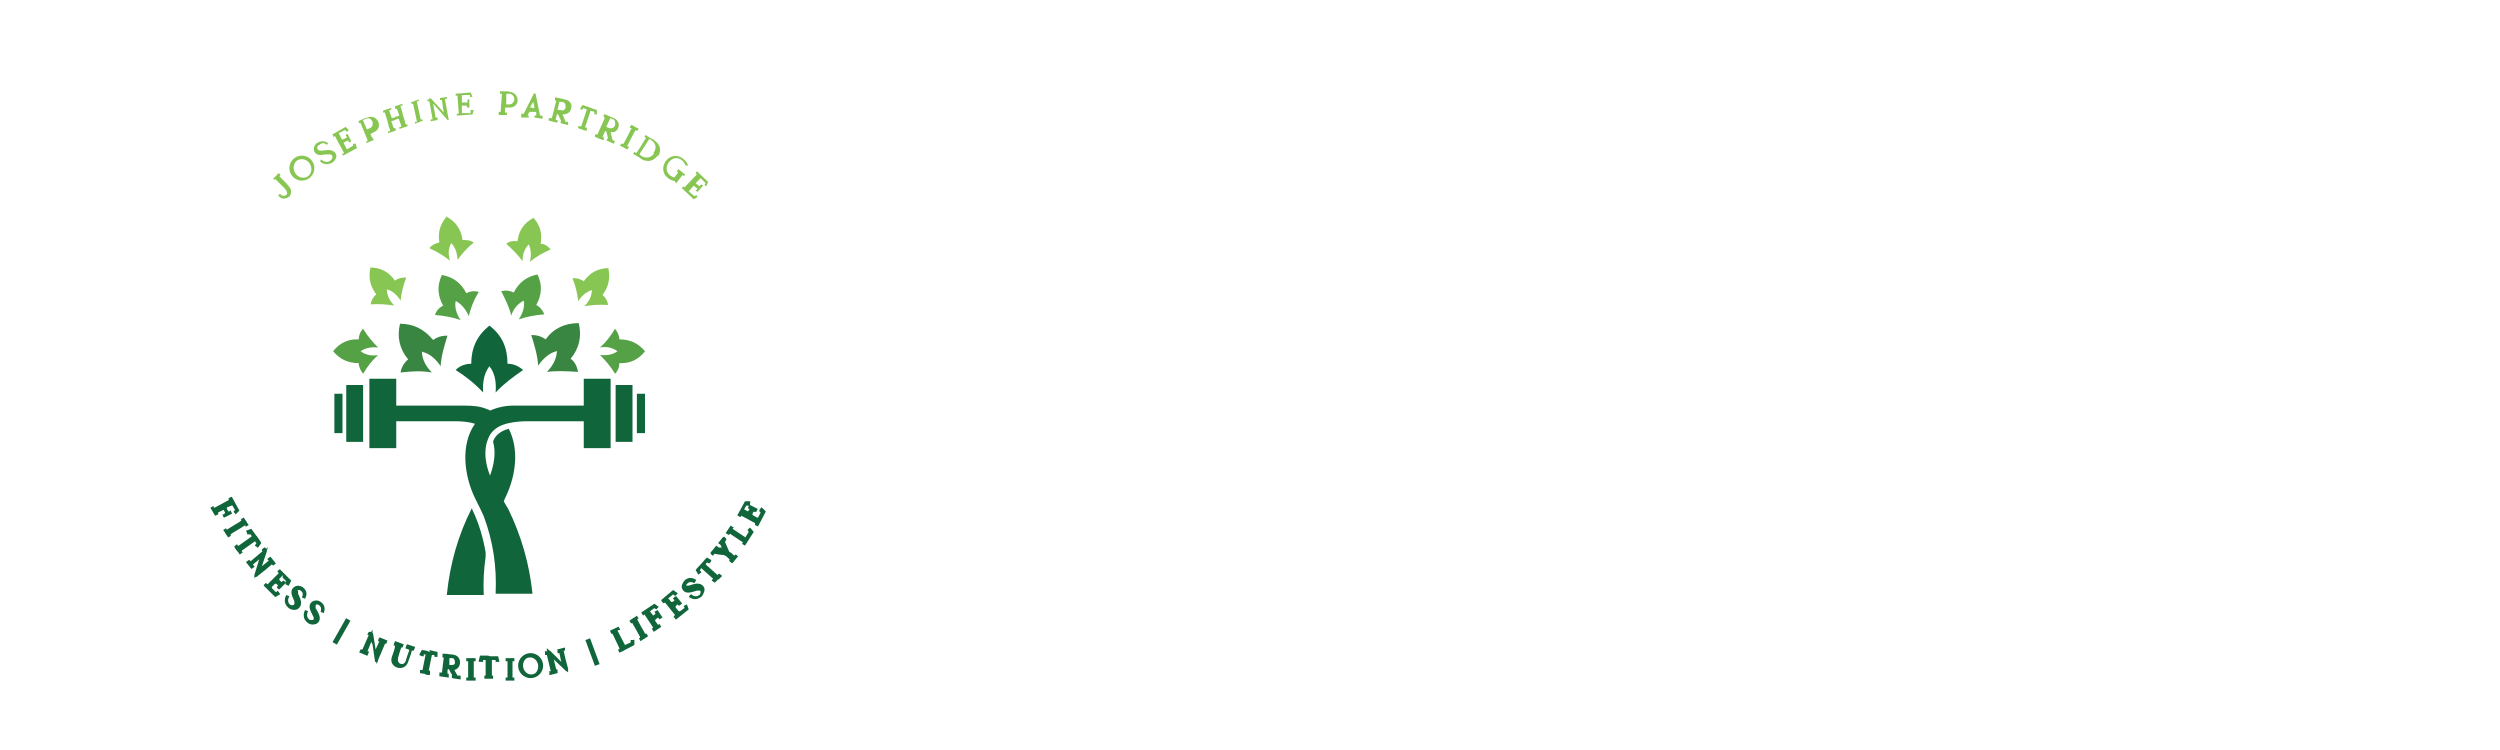 <?xml version="1.0" encoding="UTF-8"?>
<svg id="Layer_1" xmlns="http://www.w3.org/2000/svg" width="400" height="120" version="1.1" viewBox="0 0 400 120">
  <!-- Generator: Adobe Illustrator 29.0.0, SVG Export Plug-In . SVG Version: 2.1.0 Build 186)  -->
  <defs>
    <style>
      .st0 {
        fill: #388642;
      }

      .st1 {
        fill: #55a246;
      }

      .st2 {
        fill: #88c653;
      }

      .st3 {
        fill: #10653b;
      }
    </style>
  </defs>
  <path class="st2" d="M80.8,17.3v.7c0,0,0,0,0,0h.3s0,0,0,0c0,0,0,0,0,0v.4s0,0,0,0h-1.3c0,0,0-.1,0-.2v-.3s0,0,0,0h.3s0,0,0,0l.2-2.9s0,0,0,0h-.3s0,0,0,0v-.4s0,0,0,0c.9,0,1.5,0,1.6.1,1.6.2,1.6,2.4.1,2.5-.3,0-.5,0-.8,0,0,0,0,0,0,0ZM81,15.1v1.6c-.1,0,0,0,0,0,0,0,0,0,0,0h.5c.4,0,.7-.3.8-.7h0c0-.6-.3-.9-.7-1h-.5s0,0,0,0c0,0,0,0,0,0Z"/>
  <path class="st2" d="M74.1,16.4h.7c0,0,0,0,0-.2v-.3s0,0,0,0h.3s0,0,0,0v1.3c.1,0,0,0,0,0h-.4s0,0,0,0c0,0,0,0,0,0v-.3c0,0,0,0-.1,0h-.7c0,0,0,0,0,.1v1.1c0,0,.1,0,.2,0h1.2c0,0,0-.1,0-.2v-.3c0,0,0,0,.1,0h.4s0,0,0,0c0,0,0,0,0,0l-.2.7s0,0,0,0l-2.5.2s0,0,0,0v-.3s0,0,0,0h.3s0,0,0,0l-.2-2.9s0,0,0,0h-.3c0,0,0,0,0,0v-.3c0,0,0,0,0,0l2.4-.2s0,0,0,0l.3.7s0,0,0,0h-.4c0,.1,0,.1,0,0v-.3c-.1,0-.2,0-.2,0h-1.1c0,0,0,.1,0,.1,0,0,0,0,0,0v1.1c0,0,.1,0,.2,0Z"/>
  <path class="st2" d="M69.3,16.6c0,0,0,0,0,0l.4,2.2s0,0,0,0h.3c0,0,0,0,0,0v.4c0,0,0,0,0,0l-1.1.2s0,0,0,0v-.3c0,0,0,0,0,0,0,0,0,0,0,0h.3c0,0,0,0,0-.1l-.5-2.8s0,0,0,0h-.3c0,0,0,0,0,0v-.3c0,0,0,0,0,0h.3c0,0,0,0,0-.1v-.2c0,0,0,0,0,0l.2.2s0,0,0,0h.1s0,0,0,0l2,2.2s0,0,0,0l-.3-2s0,0,0,0h-.3c0,0,0,0,0,0v-.3c0,0,0,0,0,0l1.1-.2s0,0,0,0v.3c0,0,0,0,0,0h-.3c0,0,0,0,0,.1l.6,3.3c0,0,0,.1,0,0,0,0-.1,0-.2,0,0,0,0,0,0,0l-2.1-2.4Z"/>
  <path class="st2" d="M85.8,18.6v-.7c-.1,0-.2,0-.2,0h-.9c0-.1,0-.1,0,0l-.3.6s0,0,0,0h.2s0,0,0,0v.3s0,0-.1,0h-1.1c0-.2,0-.2,0-.2v-.4s0,0,0,0h.4c0,0,0,0,0,0l1.6-3.2c0-.1.1-.1.2,0,0,0,0,0,.1,0,0,0,0,0,0,0l.7,3.5s0,0,0,0h.4s0,0,0,.1v.4c0,0,0,0,0,0l-1.3-.2s0,0,0,0v-.3s0,0,.1,0h.2s0,0,0,0ZM85.2,17.3c0,0,.2,0,.3,0,0,0,0,0,0,0,0,0,0,0,0,0,0-.3-.1-.7-.2-1,0,0,0,0,0,0,0,0,0,0,0,0h0s0,0,0,0c-.2.3-.3.6-.5.9,0,0,0,0,0,0,0,0,0,0,0,0,.1,0,.2,0,.3,0Z"/>
  <path class="st2" d="M90,18.3s0,0,0,0l.5,1.2s0,0,0,0h.4c0,.1,0,.1,0,.1v.4c-.1,0-.1,0-.1,0l-1.1-.3s0,0,0,0v-.3c0,0,.1,0,.1,0,0,0,0,0,0,0,0,0,0,0,0,0l-.5-1.1s0,0,0,0h-.2c0,0,0,0,0,0l-.2.9s0,0,0,0c0,0,0,0,0,0h.3c0,0,0,.1,0,.1v.3c0,0-.1,0-.2,0l-1.2-.3c0,0,0,0,0-.1v-.3c0,0,.1,0,.2,0h.3c0,0,0,0,0,0l.7-2.8s0,0,0,0h-.2c0,0,0-.1,0-.2v-.3c0,0,.1,0,.2,0,.9.2,1.4.3,1.7.4.3.1.6.4.7.7.1.3,0,.7-.2,1.1-.2.3-.5.4-.9.5ZM89.5,16.3l-.3,1.3s0,0,0,0h.5c.3.2.7,0,.8-.4h0c0-.5-.1-.8-.5-.9h-.5c0-.1,0-.1,0,0Z"/>
  <path class="st2" d="M66.4,18c-.2-.9-.3-1.3-.3-1.4,0,0,0,0,0,0h-.3c0,0,0,0,0,0v-.3c0,0,0,0,0,0,.2,0,.4,0,.6-.2.2,0,.4-.1.6-.2,0,0,0,0,0,0v.3c.1,0,0,0,0,0h-.3c0,0,0,.1,0,.1,0,0,.1.5.3,1.4.2.9.3,1.3.3,1.4,0,0,0,0,0,0h.3c0,0,0,0,0,0v.3c0,0,0,0,0,0-.2,0-.4,0-.6.2-.2,0-.4.1-.6.2,0,0,0,0,0,0v-.3c-.1,0,0,0,0,0h.3c0,0,0-.1,0-.1,0,0-.1-.5-.3-1.4Z"/>
  <path class="st2" d="M64.5,18.5c.3.9.4,1.3.4,1.4,0,0,0,0,0,0h.3c0-.1,0,0,0,0v.3c.1,0,.1,0,0,0l-1.2.4c0,0,0,0-.1,0v-.3c-.1,0,0,0,0,0h.3c0,0,0-.1,0-.2,0,0,0,0,0,0l-.4-1.1s0,0,0,0c0,0-.3,0-.6.2-.3.1-.5.2-.6.2,0,0,0,0,0,0l.4,1.1s0,0,0,0c0,0,0,0,0,0h.3c0-.1,0,0,0,0v.3c.1,0,0,0,0,.1l-1.2.4s0,0,0,0v-.3c-.1,0-.1,0,0,0h.3c0-.1,0-.1,0-.2,0,0-.2-.5-.4-1.4-.3-.9-.4-1.3-.4-1.4,0,0,0,0,0,0h-.3c0,.1,0,0,0,0v-.3c-.1,0-.1,0,0,0l1.2-.4c0,0,0,0,.1,0v.3c.1,0,0,0,0,0h-.3c0,0,0,.1,0,.2,0,0,0,0,0,0l.4,1.1s0,0,0,0c0,0,.3,0,.6-.2.3-.1.5-.2.6-.2,0,0,0,0,0,0l-.4-1.1s0,0,0,0c0,0,0,0,0,0h-.3c0,.1,0,0,0,0v-.3c-.1,0,0,0,0-.1l1.2-.4s0,0,0,0v.3c.1,0,.1,0,0,0h-.3c0,.1,0,.1,0,.2,0,0,.2.5.4,1.4Z"/>
  <path class="st2" d="M94.3,17.2c.7.2,1.1.4,1.2.4,0,0,0,0,0,0v.7s0,0,0,0h-.4c0,0,0,0,0,0v-.4s0,0,0,0l-.6-.2s0,0,0,0l-.9,2.7s0,0,0,0h.3c0,.1,0,.1,0,.2v.3c-.1,0-.1,0-.2,0,0,0-.2,0-.6-.2-.4-.1-.6-.2-.6-.2,0,0,0,0,0,0v-.3c.1,0,.1,0,.2,0h.3c0,.1,0,0,0,0l.9-2.7s0,0,0,0l-.6-.2s0,0,0,0l-.2.3s0,0,0,0l-.3-.2s0,0,0,0l.4-.6s0,0,0,0c.1,0,.5.2,1.2.4Z"/>
  <path class="st2" d="M97.7,21.1l.3,1.3s0,0,0,0l.4.2s0,0,0,0l-.2.4s0,0,0,0l-1.1-.5s0,0,0,0v-.3c.1,0,.2,0,.2,0s0,0,0,0c0,0,0,0,0,0l-.3-1.2s0,0,0,0h-.2c0-.1,0-.1,0,0l-.4.9s0,0,0,0h.2c0,.1,0,.2,0,.2v.3c-.1,0-.2,0-.2,0l-1.2-.5c0,0,0,0,0-.1v-.3c.1,0,.2,0,.2,0h.2c0,.1,0,.1,0,0l1.2-2.7s0,0,0,0h-.2c0-.1,0-.2,0-.2v-.3c.1,0,.2,0,.2,0,.8.3,1.3.6,1.6.7.3.2.5.4.6.8,0,.3,0,.7-.3,1-.2.3-.5.4-1,.3,0,0,0,0,0,0ZM97.6,19l-.6,1.3s0,0,0,0l.5.2c.3.1.7,0,.9-.4,0,0,0,0,0,0h0c.1-.5,0-.9-.3-1l-.5-.2s0,0,0,0Z"/>
  <path class="st2" d="M59.3,22h.3c0-.1,0-.1,0,0,0,0,0,0,0,0l.2.4s0,0,0,0l-1.2.5s0,0,0,0v-.3c-.2,0-.1,0-.1,0h.3c0-.1,0-.2,0-.2l-1.1-2.7s0,0,0,0h-.3c0,.1,0,.1,0,0v-.3c-.2,0-.1,0-.1,0,.9-.4,1.3-.6,1.5-.6,1.5-.6,2.5,1.4,1.3,2.2-.2.1-.5.3-.8.4,0,0,0,0,0,.1l.3.7c0,0,0,0,.1,0ZM58.1,19.3l.6,1.4s0,0,0,0c0,0,0,0,0,0l.5-.2c.4-.2.5-.6.4-1h0c-.2-.5-.6-.7-1-.5l-.5.2s0,0,0,0c0,0,0,0,0,0Z"/>
  <path class="st2" d="M101.6,20.3c.2.1.4.2.6.3,0,0,0,0,0,0l-.2.3s0,0,0,0h-.3c0-.1,0-.1,0-.1,0,0-.3.5-.7,1.3-.4.8-.6,1.2-.7,1.3,0,0,0,0,0,0h.3c0,.2,0,.2,0,.2l-.2.3s0,0,0,0c-.2,0-.4-.2-.6-.3-.2-.1-.4-.2-.6-.3,0,0,0,0,0,0l.2-.3s0,0,0,0h.3c0,.1,0,.1,0,.1,0,0,.3-.5.7-1.3.4-.8.6-1.2.7-1.3,0,0,0,0,0,0h-.3c0-.2,0-.2,0-.2l.2-.3s0,0,0,0c.2,0,.4.2.6.3Z"/>
  <path class="st2" d="M54.9,22.3l.6-.3c0,0,0,0,0-.1l-.2-.3s0,0,0,0l.3-.2s0,0,0,0l.6,1.2s0,0,0,0l-.3.2s0,0,0,0c0,0,0,0,0,0l-.2-.3c0,0,0,0-.1,0l-.6.3c0,0,0,0,0,.1l.5,1s0,0,0,0l1-.6s0,0,0,0v-.3c0,0,0,0,0,0h.4c0-.1,0-.1,0,0,0,0,0,0,0,0l.2.7s0,0,0,0l-2.2,1.2s0,0,0,0l-.2-.3s0,0,0,0h.3c0-.2,0-.2,0-.2l-1.4-2.6s0,0,0,0h-.2c0,.2,0,.2-.1.1v-.3c-.2,0-.2,0-.1-.1l2.1-1.2s0,0,0,0l.5.5s0,0,0,0l-.3.3s0,0,0,0l-.3-.3s0,0,0,0l-1,.5s0,0,0,0c0,0,0,0,0,0l.5,1c0,0,0,0,.1,0Z"/>
  <path class="st2" d="M105.3,24.8c-.5.7-1.2,1.1-2,.9-.3,0-.6-.2-1-.5-.2-.1-.5-.3-1-.6,0,0,0,0,0,0l.2-.3s0,0,0,0l.3.2s0,0,0,0c0,0,.3-.4.8-1.2.5-.8.7-1.2.8-1.2,0,0,0,0,0,0l-.3-.2s0,0,0,0l.2-.3s0,0,0,0c.4.3.8.5,1,.6.4.2.7.5.9.7.5.6.6,1.5,0,2.2ZM103.9,22.2l-1.6,2.5s0,0,0,0c0,0,0,0,0,0l.4.3c.7.4,1.5.2,1.9-.4v-.2c.5-.7.3-1.5-.3-1.9,0,0,0,0,0,0l-.4-.3s0,0,0,0c0,0,0,0,0,0Z"/>
  <path class="st2" d="M51,23.2c-.4.3-.3.9.3.9.1,0,.5,0,1.2-.1.6,0,1.1.2,1.3.8.1.5-.3,1.1-.8,1.3-.7.3-1.3.2-1.8-.3,0,0,0,0,0,0l.2-.3s0,0,0,0c0,0,0,0,0,0,.4.4.9.5,1.3.3.6-.3.8-1.2-.2-1.1-.2,0-.6,0-1.1.1-1.2.1-1.6-1.2-.7-1.9.6-.4,1.2-.4,1.8,0,0,0,0,0,0,0l-.2.3s0,0,0,0c-.4-.4-.8-.4-1.2,0Z"/>
  <path class="st2" d="M107.7,28.9s0,0,0,0c0,0,0,0,0,0-.5-.1-1-.5-1.3-.9-1-1.6.8-3.8,2.6-2.8.5.3.9.7,1.1,1.3,0,0,0,0,0,0h-.4c0,0,0,0,0,0-.2-.5-.5-.9-1-1.1-.9-.4-1.8.4-2,1.2-.2.9.4,1.6,1.2,1.8,0,0,0,0,0,0l.6-.8s0,0,0,0h0s-.2-.2-.2-.2c0,0,0,0,0,0l.2-.3s0,0,.1,0l1,.8s0,0,0,0c0,0,0,0,0,0l-.2.3s0,0,0,0l-.2-.2s0,0,0,0l-1,1.3s0,0,0,0l-.2-.2s0,0,0-.1h0Z"/>
  <path class="st2" d="M50.3,26.9c0,1.1-.9,2-2,2s-2-.9-2-2,.9-2,2-2,2,.9,2,2ZM49.3,28.2c.6-.5.7-1.4.2-2.1-.5-.7-1.4-.8-2-.4-.6.5-.7,1.4-.2,2.1.5.7,1.4.8,2,.4Z"/>
  <path class="st2" d="M112.2,29.5l.3.2s0,0,0,0l-.9,1s0,0,0,0l-.3-.2s0,0,0,0l.3-.3s0,0,0,0l-.6-.5s0,0,0,0l-.8.9s0,0,0,0l.9.8s0,0,0,0l.3-.2s0,0,0,0l.2.3s0,0,0,0c0,0,0,0,0,0l-.6.4s0,0,0,0l-1.9-1.8s0,0,0,0l.2-.3s0,0,0,0l.2.2s0,0,0,0l2-2.1s0,0,0,0l-.2-.2s0,0,0,0l.2-.3s0,0,0,0l1.8,1.7s0,0,0,0l-.3.7s0,0,0,0c0,0,0,0,0,0l-.3-.2s0,0,0,0l.2-.3s0,0,0,0l-.8-.8s0,0,0,0l-.8.8s0,0,0,0l.6.5s0,0,0,0l.3-.3s0,0,0,0Z"/>
  <path class="st2" d="M44.1,28.6l-.2.2s0,0,0,0l-.2-.2s0,0,0,0l.9-.9s0,0,0,0c0,0,0,0,0,0l.3.3s0,0,0,0c0,0,0,0,0,0l-.2.2s0,0,0,0c.7.7,1.2,1.2,1.5,1.6.4.4.5,1,.2,1.5-.1.2-.3.3-.6.4-.5.2-.9,0-1.3-.4,0,0,0,0,0,0l.3-.3s0,0,0,0c0,0,0,0,0,0,.2.3.5.4.8.3.3-.1.4-.3.3-.6,0-.2-.2-.3-.3-.5,0,0-.6-.6-1.5-1.5,0,0,0,0,0,0Z"/>
  <path class="st2" d="M71.5,34.7s0,0,0,0c1.5.8,2.3,2.1,2.5,3.7,0,0,0,0,0,0,.6,0,1.2,0,1.8.4,0,0,0,0,0,0,0,0,0,0,0,0-1.1.9-1.9,1.8-2.6,2.8,0,0,0,0,0,0,0,0,0,0,0,0,0-.9-.3-2-1-2.7,0,0,0,0,0,0,0,0,0,0,0,0-.5.8-.5,1.9-.2,2.8,0,0,0,0,0,0,0,0,0,0,0,0-.9-.7-2-1.4-3.3-2,0,0,0,0,0,0,0,0,0,0,0,0,.4-.5,1-.8,1.6-.9,0,0,0,0,0,0-.3-1.7.2-3.1,1.3-4.3,0,0,0,0,0,0Z"/>
  <path class="st2" d="M85.2,34.7s0,0,0,0c1.2,1.2,1.6,2.6,1.3,4.3,0,0,0,0,0,0,.6,0,1.2.4,1.6.9,0,0,0,0,0,0,0,0,0,0,0,0-1.3.6-2.4,1.2-3.3,2,0,0,0,0,0,0,0,0,0,0,0,0,.2-.9.2-2-.2-2.8,0,0,0,0,0,0,0,0,0,0,0,0-.7.7-1,1.7-1,2.7,0,0,0,0,0,0,0,0,0,0,0,0-.7-1-1.6-1.9-2.6-2.8,0,0,0,0,0,0,0,0,0,0,0,0,.5-.4,1.1-.5,1.8-.4,0,0,0,0,0,0,.2-1.7,1-2.9,2.5-3.7,0,0,0,0,0,0Z"/>
  <path class="st2" d="M59.2,42.8s0,0,0,0c1.7,0,3,.7,4,2.1,0,0,0,0,0,0,.5-.4,1.1-.5,1.8-.5,0,0,0,0,0,0,0,0,0,0,0,0-.5,1.3-.8,2.5-.9,3.7,0,0,0,0,0,0,0,0,0,0,0,0-.5-.8-1.3-1.6-2.2-1.8,0,0,0,0,0,0,0,0,0,0,0,0,0,1,.5,1.9,1.2,2.6,0,0,0,0,0,0,0,0,0,0,0,0-1.2-.2-2.5-.3-3.8-.2,0,0,0,0,0,0,0,0,0,0,0,0,.1-.6.4-1.2.9-1.6,0,0,0,0,0,0-1-1.3-1.3-2.8-.9-4.4,0,0,0,0,0,0Z"/>
  <path class="st2" d="M97.3,42.8s0,0,0,0c.4,1.6.1,3.1-.9,4.4,0,0,0,0,0,0,.5.4.8.9.9,1.6,0,0,0,0,0,0,0,0,0,0,0,0-1.4-.1-2.7,0-3.8.2,0,0,0,0,0,0,0,0,0,0,0,0,.7-.7,1.2-1.6,1.2-2.6,0,0,0,0,0,0,0,0,0,0,0,0-.9.3-1.7,1-2.2,1.8,0,0,0,0,0,0,0,0,0,0,0,0-.1-1.2-.4-2.4-.9-3.7,0,0,0,0,0,0,0,0,0,0,0,0,.7,0,1.2.1,1.8.5,0,0,0,0,0,0,1-1.4,2.3-2.1,4-2.1,0,0,0,0,0,0Z"/>
  <path class="st1" d="M72.9,48.2s0,0,0,0c-.2,1,.2,2.2.8,3,0,0,0,0,0,0,0,0,0,0,0,0-1.2-.4-2.6-.7-4.1-.8,0,0,0,0,0,0,0,0,0,0,0,0,.2-.7.7-1.2,1.3-1.5,0,0,0,0,0,0-.9-1.6-1-3.2-.2-4.9,0,0,0,0,0,0,0,0,0,0,0,0,1.8.3,3.1,1.3,3.9,2.9,0,0,0,0,0,0,.6-.3,1.3-.4,2-.2,0,0,0,0,0,0,0,0,0,0,0,0-.8,1.3-1.3,2.6-1.6,3.9,0,0,0,0,0,0,0,0,0,0,0,0-.4-1-1.1-1.9-2-2.4,0,0,0,0,0,0Z"/>
  <path class="st1" d="M86,43.9s0,0,0,0c.8,1.7.7,3.3-.2,4.9,0,0,0,0,0,0,.6.3,1,.8,1.3,1.5,0,0,0,0,0,0,0,0,0,0,0,0-1.5.1-2.9.4-4.1.8,0,0,0,0,0,0,0,0,0,0,0,0,.6-.9,1-2,.8-3,0,0,0,0,0,0,0,0,0,0,0,0-1,.5-1.7,1.4-2,2.4,0,0,0,0,0,0,0,0,0,0,0,0-.3-1.3-.9-2.5-1.6-3.9,0,0,0,0,0,0,0,0,0,0,0,0,.7-.2,1.4-.1,2,.2,0,0,0,0,0,0,.8-1.6,2.1-2.6,3.9-2.9,0,0,0,0,0,0Z"/>
  <path class="st0" d="M67.5,56.2s0,0,0,0c0,1.3.7,2.5,1.6,3.4,0,0,0,0,0,0-1.6-.3-3.3-.2-5,0,0,0,0,0,0,0,.1-.8.5-1.5,1.2-2.1,0,0,0,0,0,0-1.4-1.7-1.8-3.6-1.3-5.7,0,0,0,0,0,0,0,0,0,0,0,0,2.2,0,3.9.9,5.3,2.6,0,0,0,0,0,0,.7-.5,1.4-.7,2.3-.7,0,0,0,0,0,0-.5,1.6-1,3.2-1.1,4.9,0,0,0,0,0,0-.7-1.1-1.7-2-2.9-2.3,0,0,0,0,0,0Z"/>
  <path class="st0" d="M89,56.2s0,0,0,0c-1.2.3-2.2,1.3-2.9,2.3,0,0,0,0,0,0-.1-1.7-.6-3.3-1.1-4.9,0,0,0,0,0,0,.9,0,1.6.2,2.3.7,0,0,0,0,0,0,1.3-1.8,3.1-2.6,5.3-2.6,0,0,0,0,0,0,0,0,0,0,0,0,.5,2.1.1,4-1.3,5.7,0,0,0,0,0,0,.7.5,1,1.2,1.2,2.1,0,0,0,0,0,0-1.7-.1-3.4-.2-5,0,0,0,0,0,0,0,.9-.9,1.6-2.1,1.6-3.4,0,0,0,0,0,0Z"/>
  <path class="st3" d="M78.3,52.1s0,0,0,0c2,1.5,2.9,3.5,2.9,6.1,0,0,0,0,0,0,1,0,1.8.4,2.5,1,0,0,0,0,0,0-1.6,1.1-3.1,2.2-4.4,3.6,0,0,0,0,0,0,.1-1.4,0-3-1-4.2,0,0,0,0,0,0s0,0,0,0c-.9,1.2-1.1,2.7-1,4.2,0,0,0,0,0,0-1.3-1.4-2.8-2.6-4.4-3.6,0,0,0,0,0,0,.7-.7,1.6-1,2.5-1,0,0,0,0,0,0,0-2.5.9-4.5,2.9-6.1,0,0,0,0,0,0Z"/>
  <path class="st1" d="M53.3,56.2s0,0,0,0c1-1.3,2.4-2,4.1-1.9,0,0,0,0,0,0,0-.6.2-1.2.7-1.7,0,0,0,0,0,0,0,0,0,0,0,0,.7,1.2,1.6,2.2,2.4,3,0,0,0,0,0,0,0,0,0,0,0,0-.9-.1-2,0-2.8.6,0,0,0,0,0,0s0,0,0,0c.8.6,1.8.8,2.8.6,0,0,0,0,0,0,0,0,0,0,0,0-.9.8-1.7,1.8-2.4,3,0,0,0,0,0,0,0,0,0,0,0,0-.4-.5-.7-1.1-.7-1.7,0,0,0,0,0,0-1.7,0-3-.6-4.1-1.9,0,0,0,0,0,0Z"/>
  <path class="st1" d="M103.2,56.2s0,0,0,0c-1,1.3-2.4,2-4.1,1.9,0,0,0,0,0,0,0,.6-.2,1.2-.7,1.7,0,0,0,0,0,0,0,0,0,0,0,0-.7-1.2-1.6-2.2-2.4-3,0,0,0,0,0,0,0,0,0,0,0,0,.9.1,2,0,2.8-.6,0,0,0,0,0,0,0,0,0,0,0,0-.8-.6-1.8-.8-2.8-.6,0,0,0,0,0,0,0,0,0,0,0,0,.9-.8,1.7-1.8,2.4-3,0,0,0,0,0,0,0,0,0,0,0,0,.4.5.7,1.1.7,1.7,0,0,0,0,0,0,1.7,0,3,.6,4.1,1.9,0,0,0,0,0,0Z"/>
  <path class="st3" d="M78.4,76.1c.6-1.6,1-3.6.5-5.4,0,0,0,0,0-.1.4-1.1,1.4-1.7,2.5-2,0,0,0,0,0,0,1.7,3.3,1.1,7.5-.4,10.7-.2.4-.3.7-.4.9,0,0,0,0,0,0,.3.6.6,1,.7,1.2,2.1,4.3,3.4,8.8,3.9,13.6,0,0,0,0,0,0,0,0,0,0,0,0h-5.9s0,0,0,0c.2-4.3-.4-8.4-1.9-12.4-.2-.5-.7-1.5-1.4-2.9-1.7-3.5-2.4-8.5,0-11.9,0,0,0,0,0,0,0,0,0,0,0,0-1-.3-2-.4-3.2-.4-.5,0-3.7,0-9.4,0,0,0,0,0,0,0v4.3s0,0,0,0h-4.3s0,0,0,0h0v-11.1s0,0,0,0h4.3s0,0,0,0v4.3s0,0,0,0c5,0,8.7,0,11,0,1.3,0,2.5.1,3.6.6,0,0,.2,0,.4.2,0,0,0,0,0,0,1.1-.5,2.4-.8,3.7-.8,3.8,0,7.5,0,11.3,0,0,0,0,0,0,0,0,0,0,0,0,0v-4.3s0,0,0,0h4.3s0,0,0,0h0v11.1s0,0,0,0h-4.3s0,0,0,0h0v-4.3s0,0,0,0c-4.2,0-7.2,0-9,0-1.1,0-2.1.1-3,.3-1.5.3-2.8,1.1-3.3,2.5-.8,1.9-.4,4.1.3,5.9,0,0,0,0,0,0Z"/>
  <rect class="st3" x="55.5" y="61.6" width="2.7" height="9.1" rx="0" ry="0" transform="translate(-.1 0) rotate(0)"/>
  <rect class="st3" x="98.5" y="61.6" width="2.7" height="9.1" rx="0" ry="0"/>
  <rect class="st3" x="53.5" y="63" width="1.3" height="6.3" rx="0" ry="0"/>
  <rect class="st3" x="101.9" y="63" width="1.3" height="6.3" rx="0" ry="0"/>
  <path class="st3" d="M36,82.1c0,0,0,0,0-.1l-.2-.4c0,0,0,0-.1,0l-.8.4s0,0,0,0v.2c.1,0,.1,0,0,.1l-.4.2s0,0-.1,0l-.7-1.2c0,0,0-.1,0-.1l.4-.2c0,0,0,0,.1,0v.2c.1,0,.1,0,.2,0l2.2-1.2s0,0,0,0v-.2c-.1,0-.1,0,0-.1l.4-.2c0,0,0,0,.1,0l1.2,2.2s0,0,0,0l-.6.6s0,0,0,0l-.3-.4s0,0,0-.1l.2-.2s0,0,0,0l-.4-.7c0,0,0,0-.2,0l-.7.3c0,0,0,0,0,.2l.2.4s0,0,0,0h.3c0-.2.1-.2.1-.1l.2.4c0,0,0,.1,0,.1l-1.2.6s0,0-.1,0l-.2-.4c0,0,0-.1,0-.1h.2Z"/>
  <path class="st3" d="M118.9,81.4s0,0,0,0l.7.4c0,0,.1,0,.1,0l.2-.3c0,0,0-.1,0-.1h-.2c0-.1,0-.2,0-.2l.2-.4c0,0,0,0,.1,0l1.2.6c0,0,0,0,0,.1l-.2.4c0,0,0,0-.1,0h-.3c0-.2,0-.2,0-.1l-.2.4c0,0,0,.1,0,.2l.7.4c0,0,.1,0,.2,0l.4-.8s0,0,0,0l-.2-.2c0,0,0-.1,0-.2l.3-.4s0,0,.1,0l.6.6s0,0,0,.1l-1.2,2.3s0,0-.1,0l-.4-.2c0,0,0,0,0-.1v-.2c.1,0,.1,0,0,0l-2.2-1.2s0,0,0,0c0,0,0,.2-.1.2,0,0,0,0-.1,0l-.4-.2c0,0,0,0,0-.1l1.2-2.2s0,0,0,0h.8c0,.1.1.2,0,.3v.4c-.1,0-.2.1-.3,0h-.3c0,0,0,0,0,0l-.4.7Z"/>
  <path class="st3" d="M71.5,95.1c.5-4.9,1.8-9.5,4-13.8,0,0,0,0,0,0,0,0,0,0,0,0,0,.1.1.2.1.3,1,2.1,1.7,4.4,2.1,6.8,0,.2,0,.4,0,.7-.3,2.1-.4,4.1-.3,6.1,0,0,0,0,0,0h-5.9s0,0,0,0c0,0,0,0,0,0Z"/>
  <path class="st3" d="M36.1,85.4c-.2-.4-.4-.6-.4-.6,0,0,0,0,0,0l.5-.3s0,0,0,0v.2c.2,0,.2,0,.2,0,0,0,.4-.3,1.1-.7s1-.6,1.1-.7c0,0,0,0,0,0v-.2c-.2,0-.1,0-.1,0l.5-.3s0,0,0,0c0,0,.1.2.4.6.2.4.4.6.4.6,0,0,0,0,0,0l-.5.3s0,0,0,0v-.2c-.2,0-.2,0-.2,0,0,0-.4.3-1.1.7-.7.4-1,.6-1.1.7,0,0,0,0,0,0v.2c.2,0,.1,0,.1,0l-.5.3s0,0,0,0c0,0-.1-.2-.4-.6Z"/>
  <path class="st3" d="M119.3,85.9l.5-.8s0,0,0,0l-.2-.3s0,0,0,0l.4-.4s0,0,0,0c0,0,0,0,0,0l.6.7s0,0,0,0l-1.4,2.2s0,0,0,0l-.5-.3s0,0,0,0l.2-.2s0,0,0,0l-2.1-1.4s0,0,0,0l-.2.2s0,0,0,0l-.5-.3s0,0,0,0l.8-1.2s0,0,0,0l.5.3s0,0,0,0l-.2.2s0,0,0,0l2.1,1.4s0,0,0,0Z"/>
  <path class="st3" d="M41.1,85.8c.4.6.7,1,.7,1.1,0,0,0,0,0,0l-.5.7s0,0-.1,0l-.4-.3s0,0,0-.1l.2-.2s0,0,0-.1l-.2-.3s0,0,0,0l-2.1,1.5s0,0,0,0v.2c.2,0,.2,0,.1.1l-.4.3s0,0-.1,0c0,0,0,0,0,0,0-.2-.2-.3-.4-.6-.2-.2-.3-.4-.4-.6,0,0,0,0,0-.1,0,0,0,0,0,0l.4-.3s0,0,.1,0v.2c.2,0,.2,0,.2,0l2.1-1.5s0,0,0,0l-.2-.3s0,0-.1,0h-.3c0,.1-.1.1-.1,0l-.2-.5c0,0,0,0,0-.1l.8-.3s0,0,0,0c0,0,.3.4.8,1.1Z"/>
  <path class="st3" d="M115.6,87.9l-.3-.7s0,0,0,0c0,0,0,0,0,0,0,0,0,0,0,0l-.4-.3s0,0,0,0l.8-1c0,0,.1,0,.2,0l.3.3c0,0,0,0,0,.2l-.2.3s0,0,0,0c.3.7.5,1.2.6,1.4,0,.1.2.3.3.3.1,0,.3.3.6.5,0,0,0,0,0,0l.2-.2s0,0,0,0l.4.3s0,0,0,0l-.9,1.1s0,0-.1,0l-.4-.3c0,0,0,0,0-.1v-.2c.2,0,.2,0,.1,0-.1,0-.3-.2-.6-.5-.1,0-.3-.2-.4-.2,0,0-.5,0-1.5-.2,0,0,0,0,0,0l-.2.3c0,0,0,0-.1,0l-.3-.3c0,0,0-.1,0-.2l.9-1.1s0,0,0,0l.4.3s0,0,0,0c0,0,0,0,0,0,0,0,0,0,0,0,.4,0,.7,0,.7.1,0,0,0,0,0,0Z"/>
  <path class="st3" d="M41.7,89.3l-1.2,1s0,0,0,.1l.2.2s0,0,0,.1l-.4.3s0,0-.1,0l-.8-1s0,0,0-.1l.4-.3s0,0,.1,0l.2.2s0,0,0,0l1.9-1.6s0,0,0,0c0,0-.1-.1-.1-.2,0,0,0,0,0-.1l.4-.3s0,0,.1,0l.2.2s0,0,0,0l.3-.3c0,0,0,0,0,0l-.2.5s0,0,0,0h0c0,.1,0,.1,0,.2l-.8,2.4c0,0,0,0,0,0l1.1-.9s0,0,0,0l-.2-.2s0,0,0-.1l.4-.3s0,0,.1,0l.8,1s0,0,0,.1l-.4.3s0,0,0,0l-.2-.2s0,0,0,0c-.7.6-1.4,1.2-2.2,1.8-.1.1-.2.2-.3.2-.1,0-.2.1-.3.2,0,0,0,0,0,0v-.3c.1,0,.1,0,0,0h0c0-.1,0-.1,0-.2l.8-2.6c0,0,0,0,0,0Z"/>
  <path class="st3" d="M114.9,92.7c-.2.2-.4.4-.5.5,0,0,0,0-.1,0,0,0,0,0,0,0l-.4-.3s0,0,0-.1l.2-.2s0,0,0,0l-1.9-1.7s0,0,0,0l-.2.3s0,0,0,.1l.2.2c0,0,0,0,0,.1l-.4.3s0,0-.1,0l-.4-.7s0,0,0,0c0,0,.3-.4.9-1,.5-.6.8-.9.9-1,0,0,0,0,0,0l.7.4c0,0,0,0,0,.1l-.2.4c0,0,0,0-.1,0h-.3c0-.2,0-.2-.1-.1l-.2.3s0,0,0,0l1.9,1.7s0,0,0,0l.2-.2s0,0,.1,0l.4.3s0,0,0,.1c0,0,0,0,0,0-.1.1-.3.3-.5.5Z"/>
  <path class="st3" d="M45.3,92l-.6.6c0,0,0,.1,0,.2l.3.3s0,0,.1,0l.2-.2s0,0,.1,0l.3.3s0,0,0,.1l-1,1s0,0-.1,0l-.3-.3s0,0,0-.1l.2-.2s0,0,0,0l-.3-.3c0,0-.1,0-.2,0l-.5.5c0,0,0,.1,0,.2l.6.6s0,0,0,0h.2c0-.2.1-.2.2-.1l.3.4s0,0,0,.1l-.7.4s0,0-.1,0l-1.8-1.8s0,0,0-.1l.3-.3s0,0,.1,0l.2.2s0,0,0,0l1.8-1.8s0,0,0,0c0,0-.1-.1-.2-.2,0,0,0,0,0-.1l.3-.3s0,0,.1,0l1.8,1.8s0,0,0,0l-.4.8c0,0,0,0-.1,0l-.4-.2c0,0,0,0,0-.2v-.3c.1,0,.1,0,.1,0l-.6-.6s0,0,0,0Z"/>
  <path class="st3" d="M109.8,93.7c.1,0,.3,0,.4,0,.7-.2,1.8-.7,2.4.2.3.4,0,1.1-.3,1.5-.7.6-1.4.6-2.1.1,0,0,0,0,0,0l.3-.4s0,0,.1,0c.5.4,1,.4,1.4,0,0-.1.1-.2.1-.4,0-.1,0-.2-.2-.2-.1,0-.3,0-.4,0-.7.2-1.8.7-2.3-.2-.3-.5,0-1,.3-1.4.5-.5,1.2-.6,1.9-.1,0,0,0,0,0,0l-.3.5s0,0,0,0c-.6-.3-1-.2-1.3.3,0,.1,0,.3,0,.3Z"/>
  <path class="st3" d="M47.7,94.6c0,.1,0,.3,0,.4.3.7.9,1.7,0,2.4-.4.3-1.1.2-1.5-.1-.7-.6-.8-1.3-.4-2.1,0,0,0,0,0,0l.5.2s0,0,0,0c-.3.5-.3,1.1.2,1.4.1,0,.3.1.4,0,.1,0,.2-.1.2-.2,0-.1,0-.3,0-.4-.3-.7-.9-1.7,0-2.3.4-.3,1-.2,1.4.1.6.5.7,1.1.3,1.8,0,0,0,0,0,0l-.5-.2s0,0,0,0c.3-.6.1-1-.4-1.2-.1,0-.3,0-.3.1Z"/>
  <path class="st3" d="M106.9,95.7s0,0,0,0l.5.6c0,0,0,0,.2,0l.3-.2c0,0,0,0,0-.1l-.2-.2s0,0,0-.1l.4-.3c0,0,0,0,.1,0l.9,1.1c0,0,0,.1,0,.1l-.4.3c0,0,0,0-.1,0l-.2-.2s0,0,0,0l-.3.3c0,0,0,.1,0,.2l.5.6c0,0,.1,0,.2,0l.7-.5s0,0,0,0v-.2c-.2,0-.1-.1,0-.2l.4-.2s0,0,0,0l.3.8s0,0,0,0l-2,1.6s0,0-.1,0l-.3-.4s0,0,0-.1l.2-.2s0,0,0,0l-1.6-2s0,0,0,0c0,0-.1.1-.2.1,0,0,0,0-.1,0l-.3-.4s0,0,0-.1l1.9-1.6s0,0,0,0l.7.5c0,0,0,0,0,.1l-.3.3c0,0,0,0-.2,0l-.2-.2s0,0,0,0l-.6.5Z"/>
  <path class="st3" d="M50.5,96.9c0,.1,0,.3,0,.4.4.7,1.1,1.7.3,2.4-.4.3-1.1.3-1.5,0-.7-.5-.9-1.2-.5-2.1,0,0,0,0,0,0l.5.2s0,0,0,0c-.3.5-.2,1.1.3,1.4.1,0,.3,0,.4,0,.1,0,.2-.1.2-.2,0-.1,0-.3-.1-.4-.3-.7-1-1.6-.2-2.3.4-.3,1-.3,1.4,0,.6.4.8,1,.5,1.8,0,0,0,0,0,0l-.5-.2s0,0,0,0c.2-.6,0-1-.5-1.2-.1,0-.3,0-.3.2Z"/>
  <path class="st3" d="M104.8,99.3l.5.7s0,0,0,0c0,0,0,0,0,0l.2-.2s0,0,0,0c0,0,0,0,0,0l.3.5s0,0,0,0c0,0,0,0,0,0l-1.2.8s0,0,0,0c0,0,0,0,0,0l-.3-.5s0,0,0,0c0,0,0,0,0,0l.2-.2s0,0,0,0c0,0,0,0,0,0l-1.4-2.1s0,0,0,0c0,0,0,0,0,0l-.2.2s0,0,0,0c0,0,0,0,0,0l-.3-.5s0,0,0,0c0,0,0,0,0,0l2.1-1.4s0,0,0,0l.7.5s0,0,0,0c0,0,0,0,0,0l-.4.4s0,0,0,0l-.3-.2s0,0,0,0l-.7.5s0,0,0,0c0,0,0,0,0,0l.5.7s0,0,0,0c0,0,0,0,0,0l.4-.3s0,0,0,0c0,0,0,0,0,0l-.2-.3s0,0,0,0c0,0,0,0,0,0l.5-.3s0,0,0,0c0,0,0,0,0,0l.8,1.2s0,0,0,0c0,0,0,0,0,0l-.5.3s0,0,0,0c0,0,0,0,0,0l-.2-.3s0,0,0,0c0,0,0,0,0,0l-.4.3s0,0,0,0c0,0,0,0,0,0Z"/>
  <path class="st3" d="M102.6,100.3c.4.7.6,1,.6,1.1,0,0,0,0,0,0h.2c0-.1,0-.1,0-.1l.3.5s0,0,0,0c0,0-.2.1-.6.4-.4.2-.6.4-.6.4,0,0,0,0,0,0l-.3-.5s0,0,0,0h.2c0-.2,0-.2,0-.2,0,0-.2-.4-.6-1.1-.4-.7-.6-1-.6-1.1,0,0,0,0,0,0h-.2c0,.1,0,.1,0,.1l-.3-.5s0,0,0,0c0,0,.2-.1.6-.4.4-.2.6-.4.6-.4,0,0,0,0,0,0l.3.5s0,0,0,0h-.2c0,.2,0,.2,0,.2,0,0,.2.4.6,1.1Z"/>
  <rect class="st3" x="52.5" y="100.6" width="4.4" height=".8" rx="0" ry="0" transform="translate(-60.2 98.7) rotate(-60.4)"/>
  <path class="st3" d="M98.8,100.9s0,0,0,0c0,0,0,0,0,0l1.2,2.3s0,0,0,0l.9-.4s0,0,0,0v-.3c0,0,0-.1,0-.1h.5c0-.1.1-.1.1,0v.8c.1,0,.1,0,0,0l-2.3,1.2c0,0,0,0-.1,0l-.2-.4c0,0,0,0,0-.1h.2c0-.1,0-.1,0-.2l-1.1-2.3s0,0,0,0c0,0,0,0,0,0h-.2c0,.1,0,.1,0,0l-.2-.5s0,0,0,0l1.3-.6s0,0,.1,0l.2.4s0,0,0,.1h-.2Z"/>
  <path class="st3" d="M59.4,102.7c0,0,0,0,0,0l-.6,1.5s0,0,0,0h.2c0,.1,0,.1,0,.2l-.2.5c0,0,0,0-.1,0l-1.2-.5c0,0,0,0,0-.1l.2-.4c0,0,0,0,.1,0h.2c0,.1,0,0,0,0l1-2.3s0,0,0,0c0,0-.2,0-.2,0,0,0,0,0,0-.1l.2-.4c0,0,0,0,.1,0h.3c0,.1,0,.1,0,0l.2-.4c0,0,0,0,0,0v.6c0,0,.1,0,.1,0h0c0,0,0,0,0,.1l.4,2.5c0,0,0,0,0,0l.6-1.3s0,0,0,0h-.2c0-.1,0-.1,0-.2l.2-.4c0,0,0,0,.1,0l1.2.5s0,0,0,0l-.2.5s0,0,0,0h-.2c0-.1,0,0,0,0-.4.9-.7,1.7-1.1,2.6,0,.2-.1.3-.1.3,0,.1-.1.2-.2.3,0,0,0,0,0,0v-.3c0,0,0,0-.1,0h-.1c0,0,0,0,0-.1l-.4-2.7Z"/>
  <rect class="st3" x="94.4" y="102.1" width=".8" height="4.4" rx="0" ry="0" transform="translate(-30.3 39.4) rotate(-20.3)"/>
  <path class="st3" d="M65.1,103.8h-.2c0,0,0-.1,0-.2l.2-.5c0,0,0,0,.1,0l1.2.4c0,0,0,0,0,.1l-.2.5c0,0,0,0-.1,0h-.2c0,0,0,0,0,0-.1.4-.3,1-.6,1.8-.6,1.8-3.2.9-2.6-.8.3-.8.5-1.4.5-1.8,0,0,0,0,0,0h-.2c0,0,0-.1,0-.2l.2-.5c0,0,0,0,.1,0l1.3.5s0,0,0,0l-.2.5s0,0,0,0h-.2c0,0,0,0,0,0-.2.6-.4,1.2-.5,1.6,0,.3-.1.5,0,.6.2.6,1,.6,1.2,0,.1-.4.3-1,.6-1.8,0,0,0,0,0,0Z"/>
  <path class="st3" d="M88.6,105.5s0,0,0,0l.4,1.6s0,0,0,0h.2c0,0,0,0,0,0v.5c.1,0,.1,0,0,.1l-1.2.3c0,0,0,0-.1,0v-.5c-.1,0-.1,0,0-.1h.2c0,0,0,0,0-.1l-.6-2.5s0,0,0,0c-.1,0-.2,0-.2,0,0,0-.1,0-.1,0v-.5c-.1,0-.1,0,0-.1h.3c0,0,0-.1,0-.1v-.4c-.1,0-.1,0,0,0l.4.4s0,0,0,0h.1s0,0,0,0l1.8,1.8s0,0,0,0l-.3-1.4s0,0,0,0h-.2c0,0,0,0-.1,0v-.5c-.1,0-.1,0,0-.1l1.2-.3s0,0,0,0v.5c.1,0,.1,0,0,0h-.2c0,0,0,.1,0,.1.2.9.4,1.8.7,2.8,0,.2,0,.3,0,.3,0,.1,0,.2,0,.3,0,0,0,.1,0,0l-.2-.2s0,0,0,0h-.1s0,0,0,0l-2-1.9Z"/>
  <path class="st3" d="M68.7,104c.8.2,1.2.3,1.3.3,0,0,0,0,0,0v.8c0,0,0,0,0,0h-.5c0,0,0,0,0,0v-.3s0,0,0,0h-.4c0,0,0,0,0,0l-.5,2.5s0,0,0,0h.2c0,0,0,0,0,.2v.5c-.1,0-.2,0-.2,0,0,0,0,0,0,0-.2,0-.4,0-.7-.2-.3,0-.5-.1-.7-.1,0,0,0,0,0,0,0,0,0,0,0,0v-.5c.1,0,.2,0,.2,0h.2c0,0,0,0,0,0l.5-2.5s0,0,0,0h-.3c0,0,0,0,0,0v.3c-.2,0-.2,0-.3,0l-.4-.2c0,0,0,0,0-.1l.4-.7s0,0,0,0c0,0,.5,0,1.3.3Z"/>
  <path class="st3" d="M70.7,107.7l.3-2.5s0,0,0,0h-.2c0,0,0,0,0-.1v-.5c0,0,.1,0,.2,0,.2,0,.6,0,1,.1.5,0,.8.1,1,.2.9.5.8,2-.3,2.3,0,0,0,0,0,0,0,0,0,0,0,0l.5.9s0,0,0,0h.5c0,0,0,0,0,0v.6c0,0,0,0-.1,0l-1.3-.2s0,0,0,0v-.6c0,0,0,0,0,0-.3-.4-.4-.7-.4-.7-.1-.2-.2-.2-.3,0v.6c0,0,0,0,0,0h.2s0,0,0,.1v.5c0,0,0,0-.1,0l-1.4-.2c0,0,0,0,0-.1v-.5c0,0,0,0,.2,0h.2s0,0,0,0ZM71.9,105.3v1.1c-.1,0-.1,0,0,0,0,0,0,0,0,0h.4c.3,0,.5-.1.5-.4,0,0,0,0,0,0h0c0-.4-.2-.7-.4-.7h-.4c0,0,0,0,0,0Z"/>
  <path class="st3" d="M86.9,106.5c0,1.1-.9,2-2,2h0c-1.1,0-2-.9-2-2h0c0-1.1.9-2,2-2s2,.9,2,2ZM85.1,107.9c.7,0,1.1-.8,1-1.5-.1-.7-.7-1.3-1.4-1.2,0,0,0,0,0,0-.7,0-1.1.8-1,1.5,0,0,0,0,0,0,.1.7.7,1.3,1.4,1.2h0Z"/>
  <path class="st3" d="M81.6,108.9c-.5,0-.7,0-.7,0,0,0,0,0,0,0v-.5s0,0,0,0h.3s0,0,0,0c0,0,0-.5,0-1.3s0-1.2,0-1.3c0,0,0,0,0,0h-.3s0,0,0,0v-.5s0,0,0,0c0,0,.3,0,.7,0,.5,0,.7,0,.7,0,0,0,0,0,0,0v.5s0,0,0,0h-.3s0,0,0,0c0,0,0,.5,0,1.3,0,.8,0,1.2,0,1.3,0,0,0,0,0,0h.3s0,0,0,0v.5s0,0,0,0c0,0-.3,0-.7,0Z"/>
  <path class="st3" d="M75.3,108.9c-.5,0-.7,0-.7,0,0,0,0,0,0,0v-.5s0,0,0,0h.3s0,0,0,0c0,0,0-.5,0-1.3,0-.8,0-1.2,0-1.3,0,0,0,0,0,0h-.3s0,0,0,0v-.5s0,0,.1,0c0,0,.3,0,.7,0,.5,0,.7,0,.7,0,0,0,0,0,0,0v.5s0,0,0,0h-.3s0,0,0,0c0,0,0,.5,0,1.3,0,.8,0,1.2,0,1.3,0,0,0,0,0,0h.3s0,0,0,0v.5s0,0-.1,0c0,0-.3,0-.7,0Z"/>
  <path class="st3" d="M78.4,105c.8,0,1.2,0,1.3,0,0,0,0,0,0,0l.2.8c0,0,0,0,0,.1h-.5c0,.1,0,.1-.1,0v-.3c0,0-.1,0-.2,0h-.4s0,0,0,0v2.5s0,0,0,0h.2c0,0,0,0,0,0v.5s0,0,0,0c0,0,0,0,0,0-.2,0-.4,0-.7,0-.3,0-.5,0-.7,0,0,0,0,0,0,0,0,0,0,0,0,0v-.5c0,0,0,0,0,0h.2s0,0,0,0v-2.5s0,0,0,0h-.4s0,0,0,0v.3c0,0-.1,0-.2,0h-.5c0-.1,0-.2,0-.2l.2-.8s0,0,0,0c0,0,.5,0,1.3,0Z"/>
</svg>